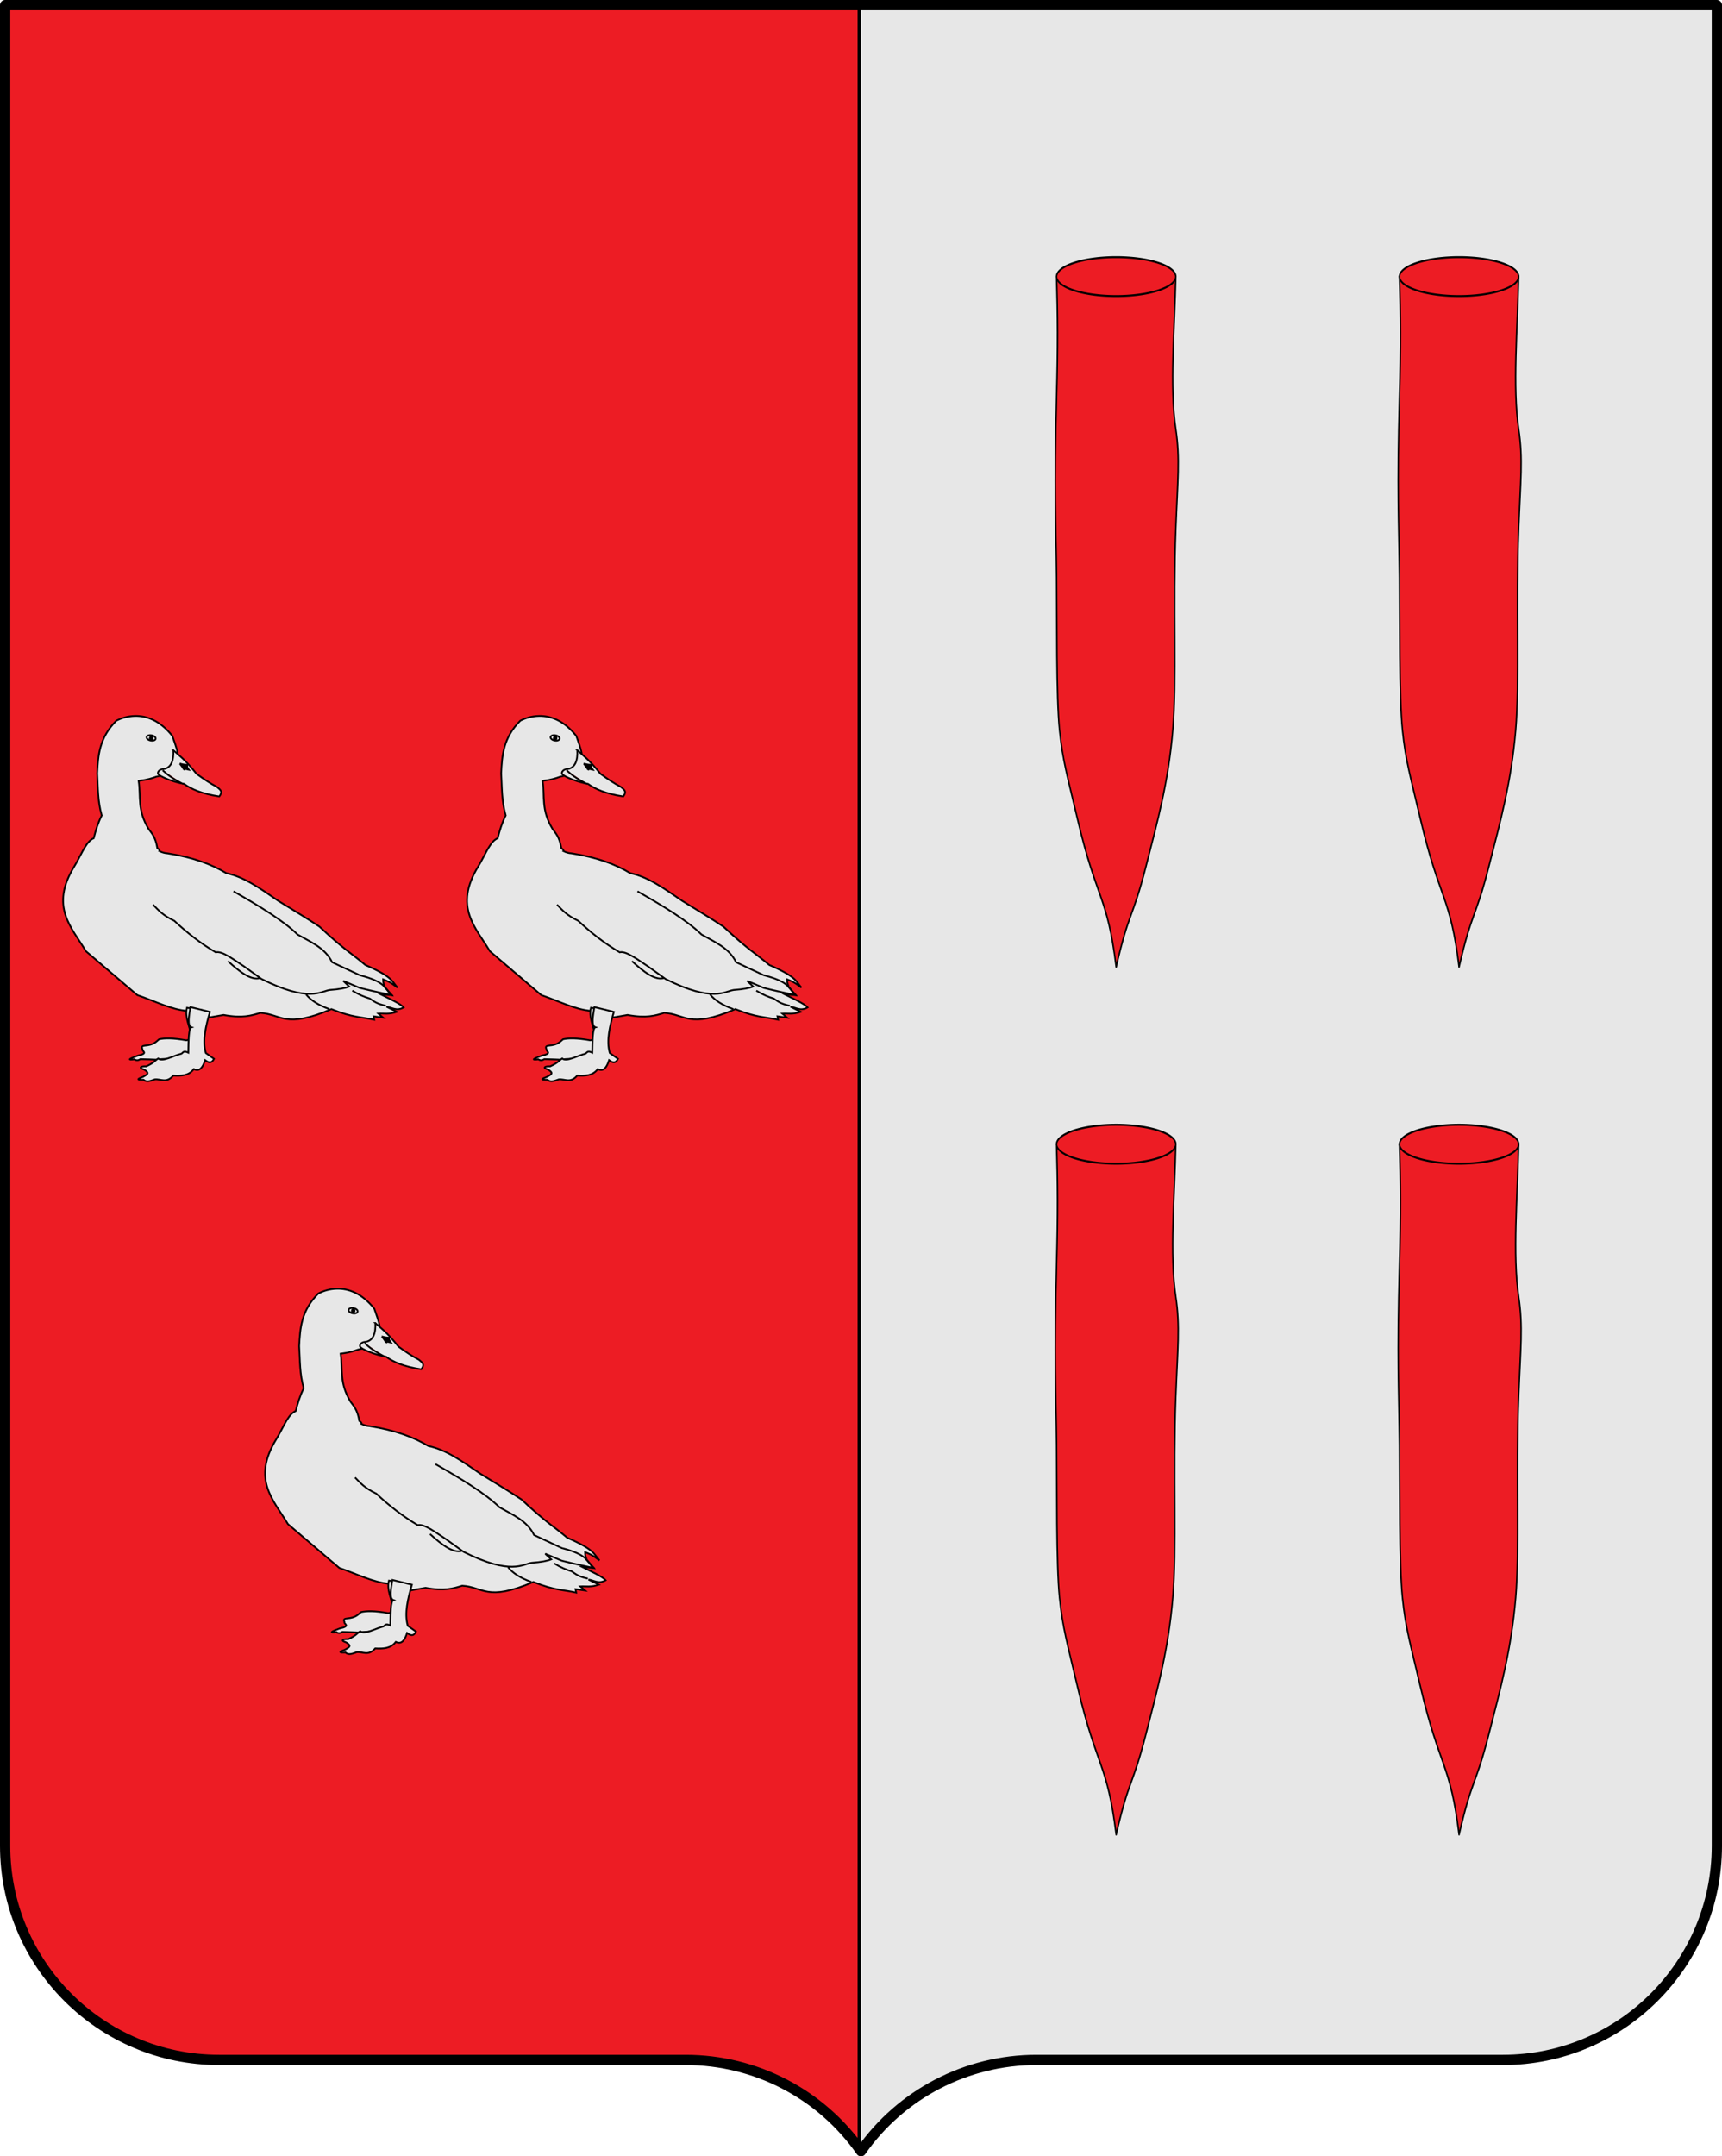 <?xml version="1.0" encoding="UTF-8" standalone="no"?>
<!-- Created with Inkscape (http://www.inkscape.org/) -->

<svg
   xmlns:dc="http://purl.org/dc/elements/1.1/"
   xmlns:cc="http://creativecommons.org/ns#"
   xmlns:rdf="http://www.w3.org/1999/02/22-rdf-syntax-ns#"
   xmlns:svg="http://www.w3.org/2000/svg"
   xmlns="http://www.w3.org/2000/svg"
   xmlns:xlink="http://www.w3.org/1999/xlink"
   xmlns:sodipodi="http://sodipodi.sourceforge.net/DTD/sodipodi-0.dtd"
   xmlns:inkscape="http://www.inkscape.org/namespaces/inkscape"
   width="503"
   height="629.648"
   id="svg3194"
   sodipodi:version="0.32"
   inkscape:version="0.91 r13725"
   version="1.0"
   sodipodi:docname="Escudo_de_Armas_de_Soinera.svg"
   inkscape:output_extension="org.inkscape.output.svg.inkscape">
  <sodipodi:namedview
     id="base"
     pagecolor="#ffffff"
     bordercolor="#666666"
     borderopacity="1.0"
     gridtolerance="10000"
     guidetolerance="10"
     objecttolerance="10"
     inkscape:pageopacity="0.0"
     inkscape:pageshadow="2"
     inkscape:zoom="0.96853993"
     inkscape:cx="535.01908"
     inkscape:cy="262.41701"
     inkscape:document-units="px"
     inkscape:current-layer="layer1"
     inkscape:window-width="1680"
     inkscape:window-height="1027"
     inkscape:window-x="-8"
     inkscape:window-y="-8"
     showguides="true"
     showgrid="false"
     inkscape:guide-bbox="true"
     height="1023px"
     width="550px"
     inkscape:window-maximized="1"
     fit-margin-top="0"
     fit-margin-left="0"
     fit-margin-right="0"
     fit-margin-bottom="0" />
  <defs
     id="defs3196">
    <linearGradient
       id="linearGradient3581">
      <stop
         id="stop3583"
         offset="0"
         style="stop-color: rgb(168, 123, 33); stop-opacity: 1;" />
      <stop
         id="stop3585"
         offset="1"
         style="stop-color: rgb(40, 29, 7); stop-opacity: 1;" />
    </linearGradient>
    <linearGradient
       id="linearGradient3444">
      <stop
         id="stop3446"
         offset="0"
         style="stop-color: rgb(255, 255, 255); stop-opacity: 1;" />
      <stop
         id="stop3448"
         offset="1"
         style="stop-color: rgb(229, 229, 229); stop-opacity: 1;" />
    </linearGradient>
    <linearGradient
       id="linearGradient3535">
      <stop
         id="stop3537"
         offset="0"
         style="stop-color: rgb(108, 108, 83); stop-opacity: 1;" />
      <stop
         id="stop3539"
         offset="1"
         style="stop-color: rgb(80, 80, 62); stop-opacity: 1;" />
    </linearGradient>
    <inkscape:perspective
       id="perspective6724"
       inkscape:persp3d-origin="274.99985 : 341 : 1"
       inkscape:vp_z="549.99969 : 511.5 : 1"
       inkscape:vp_y="0 : 1000 : 0"
       inkscape:vp_x="0 : 511.5 : 1"
       sodipodi:type="inkscape:persp3d" />
    <pattern
       id="pattern5422"
       patternTransform="translate(-124.563, 269.444)"
       height="20"
       width="40"
       patternUnits="userSpaceOnUse">
      <g
         transform="translate(124.563, -269.444)"
         id="g5408"
         style="fill: rgb(234, 193, 2); fill-opacity: 1;">
        <path
           style="opacity: 1; fill: rgb(234, 193, 2); fill-opacity: 1; fill-rule: nonzero; stroke: none; stroke-width: 0.5; stroke-linecap: square; stroke-linejoin: miter; marker-start: none; stroke-miterlimit: 1.5; stroke-dasharray: none; stroke-opacity: 1; display: inline;"
           d="M -124.563,269.694 L -84.563,269.694 L -84.563,279.194 L -124.563,279.194 L -124.563,269.694 z "
           id="path5410" />
        <path
           style="opacity: 1; fill: rgb(234, 193, 2); fill-opacity: 1; fill-rule: nonzero; stroke: rgb(0, 0, 0); stroke-width: 0.5; stroke-linecap: square; stroke-linejoin: miter; marker-start: none; stroke-miterlimit: 1.5; stroke-dasharray: none; stroke-opacity: 1; display: inline;"
           d="M -124.313,279.694 L -104.813,279.694 L -104.813,289.194 L -124.313,289.194 L -124.313,279.694 z "
           id="path5412" />
        <path
           style="opacity: 1; fill: rgb(234, 193, 2); fill-opacity: 1; fill-rule: nonzero; stroke: rgb(0, 0, 0); stroke-width: 0.5; stroke-linecap: square; stroke-linejoin: miter; marker-start: none; stroke-miterlimit: 1.5; stroke-dasharray: none; stroke-opacity: 1; display: inline;"
           d="M -104.313,279.694 L -84.813,279.694 L -84.813,289.194 L -104.313,289.194 L -104.313,279.694 z "
           id="path5414" />
        <path
           style="opacity: 1; fill: rgb(234, 193, 2); fill-opacity: 1; fill-rule: nonzero; stroke: rgb(0, 0, 0); stroke-width: 0.5; stroke-linecap: square; stroke-linejoin: miter; marker-start: none; stroke-miterlimit: 1.5; stroke-dasharray: none; stroke-opacity: 1; display: inline;"
           d="M -114.313,269.694 L -94.813,269.694 L -94.813,279.194 L -114.313,279.194 L -114.313,269.694 z "
           id="path5416" />
        <path
           style="opacity: 1; fill: rgb(234, 193, 2); fill-opacity: 1; fill-rule: nonzero; stroke: rgb(0, 0, 0); stroke-width: 0.5; stroke-linecap: square; stroke-linejoin: miter; marker-start: none; stroke-miterlimit: 1.5; stroke-dasharray: none; stroke-opacity: 1; display: inline;"
           d="M -84.813,279.194 C -87.98,279.194 -91.147,279.194 -94.313,279.194 C -94.313,276.028 -94.313,272.861 -94.313,269.694 C -91.147,269.694 -87.98,269.694 -84.813,269.694"
           id="path5418" />
        <path
           style="opacity: 1; fill: rgb(234, 193, 2); fill-opacity: 1; fill-rule: nonzero; stroke: rgb(0, 0, 0); stroke-width: 0.5; stroke-linecap: square; stroke-linejoin: miter; marker-start: none; stroke-miterlimit: 1.5; stroke-dasharray: none; stroke-opacity: 1; display: inline;"
           d="M -124.313,269.694 L -114.813,269.694 L -114.813,279.194 L -124.313,279.194"
           id="path5420"
           sodipodi:nodetypes="cccc" />
      </g>
    </pattern>
    <pattern
       patternTransform="matrix(0.675, 0, 0, 1, 3.16406e-05, -2.87109e-05)"
       id="pattern24485"
       xlink:href="#pattern24472"
       inkscape:collect="always" />
    <pattern
       id="pattern18333"
       patternTransform="translate(-933.825, 889.866)"
       height="13.437"
       width="65.215"
       patternUnits="userSpaceOnUse">
      <g
         transform="matrix(0.688, 0, 0, 0.332, 499.878, -497.242)"
         id="g18321"
         style="fill: rgb(200, 196, 183); fill-opacity: 1;">
        <rect
           ry="0.193"
           y="1498.863"
           x="-726.738"
           height="40.505"
           width="94.812"
           id="rect18323"
           style="fill: rgb(200, 196, 183); fill-opacity: 1; fill-rule: evenodd; stroke: none; stroke-width: 0.978; stroke-miterlimit: 4; stroke-dasharray: none; stroke-opacity: 1;" />
        <g
           id="g18325"
           transform="matrix(0.248, 0, 0, 0.248, -375.148, 1126.89)"
           style="fill: rgb(200, 196, 183); fill-opacity: 1;">
          <rect
             style="fill: rgb(200, 196, 183); fill-opacity: 1; fill-rule: evenodd; stroke: rgb(0, 0, 0); stroke-width: 1; stroke-miterlimit: 4; stroke-dasharray: none; stroke-opacity: 1;"
             id="rect18327"
             width="189.91"
             height="78.198"
             x="-1418.737"
             y="1505.757"
             ry="0.221" />
          <rect
             style="fill: rgb(200, 196, 183); fill-opacity: 1; fill-rule: evenodd; stroke: rgb(0, 0, 0); stroke-width: 1; stroke-miterlimit: 4; stroke-dasharray: none; stroke-opacity: 1;"
             id="rect18329"
             width="189.91"
             height="78.198"
             x="-1228.828"
             y="1505.757"
             ry="0.221" />
          <rect
             style="fill: rgb(200, 196, 183); fill-opacity: 1; fill-rule: evenodd; stroke: rgb(0, 0, 0); stroke-width: 1; stroke-miterlimit: 4; stroke-dasharray: none; stroke-opacity: 1;"
             id="rect18331"
             width="189.91"
             height="78.198"
             x="-1323.783"
             y="1583.955"
             ry="0.221" />
        </g>
      </g>
    </pattern>
    <linearGradient
       id="linearGradient4476">
      <stop
         id="stop4478"
         style="stop-color: rgb(64, 56, 0); stop-opacity: 1;"
         offset="0" />
      <stop
         id="stop3321"
         style="stop-color: rgb(200, 175, 0); stop-opacity: 1;"
         offset="0.5" />
      <stop
         id="stop4480"
         style="stop-color: rgb(64, 57, 0); stop-opacity: 1;"
         offset="1" />
    </linearGradient>
    <clipPath
       id="id39">
      <path
         id="path19701"
         d="m 14684500,13624900 c 0,0 -243780,425750 -674920,593300 -431130,167630 -560790,219540 -1129170,91960 -568300,-127540 -584190,-236860 -801180,-251380 -216950,-14490 -247190,-44950 -247190,-44950 l 6030,-37170 c 490020,-326240 1016750,-518060 1606280,-623120 390030,-69530 681810,180900 1045300,227830 110460,14260 194850,43530 194850,43530 z"
         inkscape:connector-curvature="0" />
    </clipPath>
    <clipPath
       id="id38">
      <path
         id="path19698"
         d="m 14684500,13624900 c 0,0 -243780,425750 -674920,593300 -431130,167630 -560790,219540 -1129170,91960 -568300,-127540 -584190,-236860 -801180,-251380 -216950,-14490 -247190,-44950 -247190,-44950 l 6030,-37170 c 490020,-326240 1016750,-518060 1606280,-623120 390030,-69530 681810,180900 1045300,227830 110460,14260 194850,43530 194850,43530 z"
         inkscape:connector-curvature="0" />
    </clipPath>
    <clipPath
       id="id37">
      <path
         id="path19695"
         d="m 14450300,12388500 c 327610,-259250 1045990,-74640 1434090,-208150 124920,-42980 306240,-101850 306240,-101850 0,0 -33810,389970 -362550,734080 -328730,344150 -674480,601760 -1104540,670260 -430010,68450 -585950,-24370 -829610,-23850 -243610,520 -766450,15300 -766450,15300 16670,-128960 354970,-288210 439830,-386960 244430,-284550 588630,-465890 882990,-698830 z"
         inkscape:connector-curvature="0" />
    </clipPath>
    <clipPath
       id="id36">
      <path
         id="path19692"
         d="m 14450300,12388500 c 327610,-259250 1045990,-74640 1434090,-208150 124920,-42980 306240,-101850 306240,-101850 0,0 -33810,389970 -362550,734080 -328730,344150 -674480,601760 -1104540,670260 -430010,68450 -585950,-24370 -829610,-23850 -243610,520 -766450,15300 -766450,15300 16670,-128960 354970,-288210 439830,-386960 244430,-284550 588630,-465890 882990,-698830 z"
         inkscape:connector-curvature="0" />
    </clipPath>
    <clipPath
       id="id35">
      <path
         id="path19689"
         d="m 13692900,11728500 c 0,0 -430870,25650 -730960,298990 -300000,273250 -391540,354850 -512030,850780 -120620,495930 -40580,550970 -113510,726940 -73060,175970 -32910,412610 -32910,412610 l 189460,-193370 180540,-208540 c 0,0 635800,-652690 750820,-808030 206650,-279220 122600,-605800 227060,-909480 31750,-92300 41530,-169900 41530,-169900 z"
         inkscape:connector-curvature="0" />
    </clipPath>
    <clipPath
       id="id34">
      <path
         id="path19686"
         d="m 13692900,11728500 c 0,0 -430870,25650 -730960,298990 -300000,273250 -391540,354850 -512030,850780 -120620,495930 -40580,550970 -113510,726940 -73060,175970 -32910,412610 -32910,412610 l 189460,-193370 180540,-208540 c 0,0 635800,-652690 750820,-808030 206650,-279220 122600,-605800 227060,-909480 31750,-92300 41530,-169900 41530,-169900 z"
         inkscape:connector-curvature="0" />
    </clipPath>
    <clipPath
       id="id33">
      <path
         id="path19683"
         d="m 11216900,2958840 c 0,0 127080,-36270 253820,-207250 126650,-170900 290870,-343900 518620,-418540 227850,-74720 370180,-104630 634720,-83100 264680,21650 460000,-3910 460000,-3910 0,0 -58930,47010 -188600,243550 -129710,196640 -394600,408100 -666990,499760 -272510,91830 -457710,76700 -643030,61620 -185160,-15040 -368540,-92130 -368540,-92130 z"
         inkscape:connector-curvature="0" />
    </clipPath>
    <clipPath
       id="id32">
      <path
         id="path19680"
         d="m 11216900,2958840 c 0,0 127080,-36270 253820,-207250 126650,-170900 290870,-343900 518620,-418540 227850,-74720 370180,-104630 634720,-83100 264680,21650 460000,-3910 460000,-3910 0,0 -58930,47010 -188600,243550 -129710,196640 -394600,408100 -666990,499760 -272510,91830 -457710,76700 -643030,61620 -185160,-15040 -368540,-92130 -368540,-92130 z"
         inkscape:connector-curvature="0" />
    </clipPath>
    <clipPath
       id="id31">
      <path
         id="path19677"
         d="m 10942800,1832570 c 0,0 127000,36610 325380,-40910 198330,-77690 429710,-137120 662420,-79710 232620,57540 369140,107730 581820,266250 212720,158560 391710,240460 391710,240460 0,0 -74910,8600 -289490,106360 -214570,97840 -551710,136470 -831330,69740 -279620,-66740 -428460,-177770 -577340,-288680 -148970,-110950 -263170,-273510 -263170,-273510 z"
         inkscape:connector-curvature="0" />
    </clipPath>
    <clipPath
       id="id30">
      <path
         id="path19674"
         d="m 10942800,1832570 c 0,0 127000,36610 325380,-40910 198330,-77690 429710,-137120 662420,-79710 232620,57540 369140,107730 581820,266250 212720,158560 391710,240460 391710,240460 0,0 -74910,8600 -289490,106360 -214570,97840 -551710,136470 -831330,69740 -279620,-66740 -428460,-177770 -577340,-288680 -148970,-110950 -263170,-273510 -263170,-273510 z"
         inkscape:connector-curvature="0" />
    </clipPath>
    <clipPath
       id="id29">
      <path
         id="path19671"
         d="m 16131400,10733900 c 361900,-208970 1045730,77950 1449170,2190 129790,-24410 317830,-56330 317830,-56330 0,0 -90380,380890 -465810,673650 -375430,292810 -755080,497480 -1190520,502810 -435400,5320 -576180,-109150 -817290,-144000 -241110,-34890 -583500,223880 -583500,223880 35320,-125180 216210,-553640 314520,-638980 283410,-246050 650400,-375480 975600,-563220 z"
         inkscape:connector-curvature="0" />
    </clipPath>
    <clipPath
       id="id28">
      <path
         id="path19668"
         d="m 16131400,10733900 c 361900,-208970 1045730,77950 1449170,2190 129790,-24410 317830,-56330 317830,-56330 0,0 -90380,380890 -465810,673650 -375430,292810 -755080,497480 -1190520,502810 -435400,5320 -576180,-109150 -817290,-144000 -241110,-34890 -583500,223880 -583500,223880 35320,-125180 216210,-553640 314520,-638980 283410,-246050 650400,-375480 975600,-563220 z"
         inkscape:connector-curvature="0" />
    </clipPath>
    <clipPath
       id="id27">
      <path
         id="path19665"
         d="m 17887700,5978240 c 0,0 1290,925810 -266960,1361400 -268250,435560 -637350,685300 -906810,897320 -269370,212020 -469810,375180 -469810,375180 0,0 -25850,-529310 118290,-1001440 144190,-472120 347860,-666860 624340,-870200 276480,-203300 480980,-405990 602200,-497390 121180,-91360 298750,-264870 298750,-264870 z"
         inkscape:connector-curvature="0" />
    </clipPath>
    <clipPath
       id="id26">
      <path
         id="path19662"
         d="m 17887700,5978240 c 0,0 1290,925810 -266960,1361400 -268250,435560 -637350,685300 -906810,897320 -269370,212020 -469810,375180 -469810,375180 0,0 -25850,-529310 118290,-1001440 144190,-472120 347860,-666860 624340,-870200 276480,-203300 480980,-405990 602200,-497390 121180,-91360 298750,-264870 298750,-264870 z"
         inkscape:connector-curvature="0" />
    </clipPath>
    <clipPath
       id="id25">
      <path
         id="path19659"
         d="m 16911800,4552070 c 433590,643710 547530,1439870 87670,2095870 -258350,368390 -571400,526870 -634380,622650 -63020,95740 -112310,142490 -112310,142490 0,0 -183510,-492280 -133280,-841630 50190,-349400 179940,-715170 347340,-1114240 167450,-399030 266190,-553120 320940,-688520 54790,-135450 124020,-216620 124020,-216620 z"
         inkscape:connector-curvature="0" />
    </clipPath>
    <clipPath
       id="id24">
      <path
         id="path19656"
         d="m 16911800,4552070 c 433590,643710 547530,1439870 87670,2095870 -258350,368390 -571400,526870 -634380,622650 -63020,95740 -112310,142490 -112310,142490 0,0 -183510,-492280 -133280,-841630 50190,-349400 179940,-715170 347340,-1114240 167450,-399030 266190,-553120 320940,-688520 54790,-135450 124020,-216620 124020,-216620 z"
         inkscape:connector-curvature="0" />
    </clipPath>
    <clipPath
       id="id23">
      <path
         id="path19653"
         d="m 13618500,13165000 c 0,0 187310,-399500 54190,-673220 -133110,-273730 -330930,-428300 -323220,-1023960 7710,-597170 97880,-1003460 413860,-1568140 79570,447890 485670,767380 590440,1234080 73140,325720 940,714310 -50710,969430 -51610,255080 -105580,543750 -105580,543750 l -177360,279960 -258860,234840 -142760,3260 z"
         inkscape:connector-curvature="0" />
    </clipPath>
    <clipPath
       id="id22">
      <path
         id="path19650"
         d="m 13618500,13165000 c 0,0 187310,-399500 54190,-673220 -133110,-273730 -330930,-428300 -323220,-1023960 7710,-597170 97880,-1003460 413860,-1568140 79570,447890 485670,767380 590440,1234080 73140,325720 940,714310 -50710,969430 -51610,255080 -105580,543750 -105580,543750 l -177360,279960 -258860,234840 -142760,3260 z"
         inkscape:connector-curvature="0" />
    </clipPath>
    <clipPath
       id="id21">
      <path
         id="path19647"
         d="m 14636800,8617900 c 0,0 -251150,401650 -273550,760590 -22360,358980 -4570,637600 81120,893660 194540,581490 399080,861830 476060,1534070 l 553350,-964190 c 103340,-401220 -109640,-1177360 -326150,-1548880 -216430,-371530 -510830,-675250 -510830,-675250 z"
         inkscape:connector-curvature="0" />
    </clipPath>
    <clipPath
       id="id20">
      <path
         id="path19644"
         d="m 14636800,8617900 c 0,0 -251150,401650 -273550,760590 -22360,358980 -4570,637600 81120,893660 194540,581490 399080,861830 476060,1534070 l 553350,-964190 c 103340,-401220 -109640,-1177360 -326150,-1548880 -216430,-371530 -510830,-675250 -510830,-675250 z"
         inkscape:connector-curvature="0" />
    </clipPath>
    <clipPath
       id="id19">
      <path
         id="path19641"
         d="m 16890700,8377910 c 160430,564380 234350,1467590 -95370,1986500 -178350,280730 -553650,675810 -553650,675810 l -283070,195040 -954800,184690 c 0,0 602240,-1346190 960060,-1836230 282680,-387090 591770,-860280 926830,-1205810 z"
         inkscape:connector-curvature="0" />
    </clipPath>
    <clipPath
       id="id18">
      <path
         id="path19638"
         d="m 16890700,8377910 c 160430,564380 234350,1467590 -95370,1986500 -178350,280730 -553650,675810 -553650,675810 l -283070,195040 -954800,184690 c 0,0 602240,-1346190 960060,-1836230 282680,-387090 591770,-860280 926830,-1205810 z"
         inkscape:connector-curvature="0" />
    </clipPath>
    <clipPath
       id="id17">
      <path
         id="path19635"
         d="m 14817100,7359190 c 0,0 -174940,385370 -194540,749590 -19650,364180 -5040,572500 175760,864790 180840,292330 279880,421120 505910,662700 226000,241540 329820,410930 329820,410930 0,0 288360,-134800 265660,-604690 -22660,-469930 -127300,-694580 -390550,-1119090 -263170,-424420 -476880,-536920 -575880,-665750 -99030,-128780 -116180,-298480 -116180,-298480 z"
         inkscape:connector-curvature="0" />
    </clipPath>
    <clipPath
       id="id16">
      <path
         id="path19632"
         d="m 14817100,7359190 c 0,0 -174940,385370 -194540,749590 -19650,364180 -5040,572500 175760,864790 180840,292330 279880,421120 505910,662700 226000,241540 329820,410930 329820,410930 0,0 288360,-134800 265660,-604690 -22660,-469930 -127300,-694580 -390550,-1119090 -263170,-424420 -476880,-536920 -575880,-665750 -99030,-128780 -116180,-298480 -116180,-298480 z"
         inkscape:connector-curvature="0" />
    </clipPath>
    <clipPath
       id="id15">
      <path
         id="path19629"
         d="m 14778300,5948840 c 0,0 -34250,633780 84740,1029460 119020,395680 156970,625100 395850,838580 238780,213480 333680,278020 581690,423740 248000,145670 335880,71280 471320,218980 135440,147730 96500,116620 96500,116620 0,0 47860,-416300 -139450,-881640 -187300,-465290 -250720,-698190 -727900,-1064650 -477180,-366450 -762750,-681090 -762750,-681090 z"
         inkscape:connector-curvature="0" />
    </clipPath>
    <clipPath
       id="id14">
      <path
         id="path19626"
         d="m 14778300,5948840 c 0,0 -34250,633780 84740,1029460 119020,395680 156970,625100 395850,838580 238780,213480 333680,278020 581690,423740 248000,145670 335880,71280 471320,218980 135440,147730 96500,116620 96500,116620 0,0 47860,-416300 -139450,-881640 -187300,-465290 -250720,-698190 -727900,-1064650 -477180,-366450 -762750,-681090 -762750,-681090 z"
         inkscape:connector-curvature="0" />
    </clipPath>
    <clipPath
       id="id13">
      <path
         id="path19623"
         d="m 15415100,2266750 c 0,0 -342600,800500 -374350,1331370 -31750,530820 81030,1008310 343420,1421350 262350,413120 606460,504610 680210,777900 73710,273250 120450,547450 120450,547450 0,0 251370,-775930 265280,-1354870 13960,-578910 25590,-892810 -165030,-1432610 -190580,-539800 -375000,-717570 -543350,-901230 -168400,-183750 -326630,-389360 -326630,-389360 z"
         inkscape:connector-curvature="0" />
    </clipPath>
    <clipPath
       id="id12">
      <path
         id="path19620"
         d="m 15415100,2266750 c 0,0 -342600,800500 -374350,1331370 -31750,530820 81030,1008310 343420,1421350 262350,413120 606460,504610 680210,777900 73710,273250 120450,547450 120450,547450 0,0 251370,-775930 265280,-1354870 13960,-578910 25590,-892810 -165030,-1432610 -190580,-539800 -375000,-717570 -543350,-901230 -168400,-183750 -326630,-389360 -326630,-389360 z"
         inkscape:connector-curvature="0" />
    </clipPath>
    <clipPath
       id="id11">
      <path
         id="path19617"
         d="m 12394500,3395680 c 0,0 417350,548740 639930,626900 222550,78210 494030,165230 757410,83370 263340,-81860 483000,-123110 666350,-130630 183250,-7440 475150,101360 475150,101360 0,0 -310160,-511520 -653460,-641470 -835120,-316090 -1143820,116800 -1885380,-39530 z"
         inkscape:connector-curvature="0" />
    </clipPath>
    <clipPath
       id="id10">
      <path
         id="path19614"
         d="m 12394500,3395680 c 0,0 417350,548740 639930,626900 222550,78210 494030,165230 757410,83370 263340,-81860 483000,-123110 666350,-130630 183250,-7440 475150,101360 475150,101360 0,0 -310160,-511520 -653460,-641470 -835120,-316090 -1143820,116800 -1885380,-39530 z"
         inkscape:connector-curvature="0" />
    </clipPath>
    <clipPath
       id="id9">
      <path
         id="path19611"
         d="m 13855800,1063560 c 0,0 288930,172830 540040,456700 251060,283820 613480,605590 506340,1079640 -107220,474100 -248560,480420 -287420,739830 -38850,259420 12070,430490 12070,430490 0,0 -243830,-246700 -420750,-500320 -176890,-253610 -391120,-485220 -350920,-952360 40190,-467180 70780,-600480 64830,-830540 -5940,-230070 -64190,-423440 -64190,-423440 z"
         inkscape:connector-curvature="0" />
    </clipPath>
    <clipPath
       id="id8">
      <path
         id="path19608"
         d="m 13855800,1063560 c 0,0 288930,172830 540040,456700 251060,283820 613480,605590 506340,1079640 -107220,474100 -248560,480420 -287420,739830 -38850,259420 12070,430490 12070,430490 0,0 -243830,-246700 -420750,-500320 -176890,-253610 -391120,-485220 -350920,-952360 40190,-467180 70780,-600480 64830,-830540 -5940,-230070 -64190,-423440 -64190,-423440 z"
         inkscape:connector-curvature="0" />
    </clipPath>
    <clipPath
       id="id7">
      <path
         id="path19605"
         d="m 12245000,694180 c 0,0 18490,95830 136440,200200 118030,104420 235080,236690 275310,409000 40190,172360 52860,279010 19560,472210 -33340,193150 -27310,338440 -27310,338440 0,0 -30850,-46410 -167580,-154700 -136770,-108280 -275660,-316990 -325500,-523380 -49890,-206310 -26580,-341540 -3230,-476770 23350,-135230 92310,-265000 92310,-265000 z"
         inkscape:connector-curvature="0" />
    </clipPath>
    <clipPath
       id="id6">
      <path
         id="path19602"
         d="m 12245000,694180 c 0,0 18490,95830 136440,200200 118030,104420 235080,236690 275310,409000 40190,172360 52860,279010 19560,472210 -33340,193150 -27310,338440 -27310,338440 0,0 -30850,-46410 -167580,-154700 -136770,-108280 -275660,-316990 -325500,-523380 -49890,-206310 -26580,-341540 -3230,-476770 23350,-135230 92310,-265000 92310,-265000 z"
         inkscape:connector-curvature="0" />
    </clipPath>
    <clipPath
       id="id5">
      <path
         id="path19599"
         d="m 13581500,896020 c 0,0 -73750,109400 -60270,321510 13530,212190 -380,450120 -126300,653580 -125920,203430 -215530,317730 -431820,471310 -216340,153580 -349200,298600 -349200,298600 0,0 14650,-73730 -13140,-307410 -27780,-233680 38260,-565710 187390,-810950 149100,-245230 300480,-352700 451900,-460220 151460,-107550 341440,-166420 341440,-166420 z"
         inkscape:connector-curvature="0" />
    </clipPath>
    <clipPath
       id="id4">
      <path
         id="path19596"
         d="m 13581500,896020 c 0,0 -73750,109400 -60270,321510 13530,212190 -380,450120 -126300,653580 -125920,203430 -215530,317730 -431820,471310 -216340,153580 -349200,298600 -349200,298600 0,0 14650,-73730 -13140,-307410 -27780,-233680 38260,-565710 187390,-810950 149100,-245230 300480,-352700 451900,-460220 151460,-107550 341440,-166420 341440,-166420 z"
         inkscape:connector-curvature="0" />
    </clipPath>
    <clipPath
       id="id3">
      <path
         id="path19593"
         d="m 17905000,7712850 c 168520,651560 60740,1647200 -524010,2079400 -361860,267500 -703730,314770 -1004210,391560 -300430,76830 -496090,173470 -496090,173470 0,0 -54450,-75370 -20210,-332640 34250,-257270 476240,-795050 889620,-1200870 413430,-405860 836590,-748460 955830,-881240 119200,-132780 199070,-229680 199070,-229680 z"
         inkscape:connector-curvature="0" />
    </clipPath>
    <clipPath
       id="id2">
      <path
         id="path19590"
         d="m 17905000,7712850 c 168520,651560 60740,1647200 -524010,2079400 -361860,267500 -703730,314770 -1004210,391560 -300430,76830 -496090,173470 -496090,173470 0,0 -54450,-75370 -20210,-332640 34250,-257270 476240,-795050 889620,-1200870 413430,-405860 836590,-748460 955830,-881240 119200,-132780 199070,-229680 199070,-229680 z"
         inkscape:connector-curvature="0" />
    </clipPath>
    <clipPath
       id="id1">
      <path
         id="path19587"
         d="m 14186300,5152250 c 0,0 192520,531420 469520,807850 276950,276430 478730,433880 662120,497520 183380,63600 243430,71380 468350,106740 224910,35370 538010,235520 538010,235520 0,0 -93220,-443930 -285140,-653670 -191920,-209780 -342300,-390000 -783210,-603570 -440870,-213570 -539180,-210470 -748800,-250180 -209620,-39660 -320850,-140210 -320850,-140210 z"
         inkscape:connector-curvature="0" />
    </clipPath>
    <clipPath
       id="id0">
      <path
         id="path19584"
         d="m 14186300,5152250 c 0,0 192520,531420 469520,807850 276950,276430 478730,433880 662120,497520 183380,63600 243430,71380 468350,106740 224910,35370 538010,235520 538010,235520 0,0 -93220,-443930 -285140,-653670 -191920,-209780 -342300,-390000 -783210,-603570 -440870,-213570 -539180,-210470 -748800,-250180 -209620,-39660 -320850,-140210 -320850,-140210 z"
         inkscape:connector-curvature="0" />
    </clipPath>
    <linearGradient
       id="linearGradient8135">
      <stop
         id="stop8137"
         style="stop-color: rgb(93, 7, 11); stop-opacity: 1;"
         offset="0" />
      <stop
         id="stop8139"
         style="stop-color: rgb(237, 28, 36); stop-opacity: 1;"
         offset="0.5" />
      <stop
         id="stop8141"
         style="stop-color: rgb(93, 7, 10); stop-opacity: 1;"
         offset="1" />
    </linearGradient>
    <linearGradient
       y2="700.106"
       y1="700.106"
       gradientTransform="matrix(1.177,0,0,1.177,657.882,-479.552)"
       xlink:href="#linearGradient8135"
       x2="-136.183"
       x1="-418.389"
       inkscape:collect="always"
       gradientUnits="userSpaceOnUse"
       id="linearGradient2401" />
    <pattern
       id="pattern24472"
       patternTransform="matrix(0.675, 0, 0, 1, -1429.37, 1060.85)"
       height="13.263"
       width="74.758"
       patternUnits="userSpaceOnUse">
      <g
         transform="matrix(0.788, 0, 0, 0.327, 573.019, -490.782)"
         id="g23491"
         style="fill: rgb(227, 228, 229); fill-opacity: 1;">
        <rect
           ry="0.193"
           y="1498.863"
           x="-726.738"
           height="40.505"
           width="94.812"
           id="rect23493"
           style="fill: rgb(227, 228, 229); fill-opacity: 1; fill-rule: evenodd; stroke: none; stroke-width: 0.978; stroke-miterlimit: 4; stroke-dasharray: none; stroke-opacity: 1;" />
        <g
           id="g23495"
           transform="matrix(0.248, 0, 0, 0.248, -375.148, 1126.89)"
           style="fill: rgb(227, 228, 229); fill-opacity: 1;">
          <rect
             style="fill: rgb(227, 228, 229); fill-opacity: 1; fill-rule: evenodd; stroke: rgb(0, 0, 0); stroke-width: 1; stroke-miterlimit: 4; stroke-dasharray: none; stroke-opacity: 1;"
             id="rect23497"
             width="189.91"
             height="78.198"
             x="-1418.737"
             y="1505.757"
             ry="0.221" />
          <rect
             style="fill: rgb(227, 228, 229); fill-opacity: 1; fill-rule: evenodd; stroke: rgb(0, 0, 0); stroke-width: 1; stroke-miterlimit: 4; stroke-dasharray: none; stroke-opacity: 1;"
             id="rect23499"
             width="189.91"
             height="78.198"
             x="-1228.828"
             y="1505.757"
             ry="0.221" />
          <rect
             style="fill: rgb(227, 228, 229); fill-opacity: 1; fill-rule: evenodd; stroke: rgb(0, 0, 0); stroke-width: 1; stroke-miterlimit: 4; stroke-dasharray: none; stroke-opacity: 1;"
             id="rect23501"
             width="189.91"
             height="78.198"
             x="-1323.783"
             y="1583.955"
             ry="0.221" />
        </g>
      </g>
    </pattern>
    <pattern
       id="pattern24482"
       patternTransform="translate(-1429.37, 1060.85)"
       height="13.263"
       width="50.451"
       patternUnits="userSpaceOnUse">
      <rect
         style="fill: url(#pattern24485) rgb(0, 0, 0); stroke: none;"
         width="50.451"
         height="13.263"
         x="0"
         y="0"
         id="rect24480" />
    </pattern>
    <linearGradient
       y2="191.663"
       x2="299.125"
       y1="191.663"
       x1="249.375"
       gradientTransform="matrix(1.095,0,0,1.283,-288.346,128.327)"
       gradientUnits="userSpaceOnUse"
       id="linearGradient13063"
       xlink:href="#linearGradient3581"
       inkscape:collect="always" />
    <linearGradient
       y2="256.068"
       x2="270.442"
       y1="256.068"
       x1="247.436"
       gradientTransform="matrix(1.095,0,0,1.283,-288.346,128.328)"
       gradientUnits="userSpaceOnUse"
       id="linearGradient13067"
       xlink:href="#linearGradient3535"
       inkscape:collect="always" />
    <linearGradient
       y2="257.782"
       x2="298.494"
       y1="261.314"
       x1="275.435"
       gradientTransform="matrix(1.095,0,0,1.283,-288.346,128.328)"
       gradientUnits="userSpaceOnUse"
       id="linearGradient13071"
       xlink:href="#linearGradient3535"
       inkscape:collect="always" />
  </defs>
  <g
     inkscape:groupmode="layer"
     transform="translate(1359.02,782.094)"
     id="layer1"
     style="display:inline"
     inkscape:label="Escudo">
    <g
       id="g8978">
      <g
         transform="translate(385.402,0)"
         id="g8956">
        <g
           id="g8946"
           transform="translate(192.701,0)" />
        <g
           id="g8950" />
      </g>
      <g
         id="g8964">
        <g
           transform="translate(192.701,0)"
           id="g8966" />
        <g
           id="g8972" />
      </g>
    </g>
    <g
       id="g8993"
       transform="matrix(1,0,0,-1,0,-387.199)">
      <g
         id="g8995"
         transform="translate(385.402,0)">
        <g
           transform="translate(192.701,0)"
           id="g8997" />
        <g
           id="g9001" />
      </g>
      <g
         id="g9007">
        <g
           id="g9009"
           transform="translate(192.701,0)" />
        <g
           id="g9015" />
      </g>
    </g>
    <g
       id="g9133" />
    <g
       transform="matrix(-0.755,0.631,0.631,0.755,2110.074,-1120.441)"
       id="g9144" />
    <g
       id="g9162"
       transform="matrix(-0.755,0.631,0.631,0.755,2578.795,-1134.305)">
      <g
         transform="translate(374.493,-211.546)"
         id="g9168" />
    </g>
    <g
       transform="translate(823.054,-43.67)"
       id="g9195" />
    <g
       id="g4791"
       transform="translate(-6.303,301.496)" />
    <path
       inkscape:connector-curvature="0"
       id="path4578"
       d="m -1357.52,-780.594 0,537.502 c 0,34.518 27.985,62.497 62.503,62.497 l 136.302,0 c 20.392,0 39.5,9.946 51.196,26.649 11.696,-16.704 30.804,-26.649 51.196,-26.649 l 136.307,0 c 34.518,0 62.497,-27.98 62.497,-62.497 l 0,-537.502 z"
       style="display:inline;opacity:1;fill:#ed1c24;fill-opacity:1;fill-rule:nonzero;stroke:none;stroke-width:0.265;stroke-linecap:butt;stroke-linejoin:round;stroke-miterlimit:4;stroke-dasharray:none;stroke-dashoffset:0;stroke-opacity:1" />
    <path
       inkscape:connector-curvature="0"
       id="path4587"
       d="m -1108.02,-780.625 0,626.711 c 11.696,-16.705 30.804,-26.651 51.195,-26.651 l 136.307,0 c 34.518,0 62.498,-27.983 62.498,-62.504 l 0,-537.556 z"
       style="display:inline;opacity:1;fill:#e7e7e7;fill-opacity:1;fill-rule:nonzero;stroke:#000000;stroke-width:1;stroke-linecap:butt;stroke-linejoin:round;stroke-miterlimit:4;stroke-dasharray:none;stroke-dashoffset:0;stroke-opacity:1" />
    <path
       style="display:inline;opacity:1;fill:none;fill-opacity:1;fill-rule:nonzero;stroke:#000000;stroke-width:3;stroke-linecap:butt;stroke-linejoin:round;stroke-miterlimit:4;stroke-dasharray:none;stroke-dashoffset:0;stroke-opacity:1"
       d="m -1357.52,-780.594 0,537.502 c 0,34.518 27.985,62.497 62.503,62.497 l 136.302,0 c 20.392,0 39.5,9.946 51.196,26.649 11.696,-16.704 30.804,-26.649 51.196,-26.649 l 136.307,0 c 34.518,0 62.497,-27.98 62.497,-62.497 l 0,-537.502 z"
       id="path4169"
       inkscape:connector-curvature="0" />
    <g
       id="g4508">
      <g
         style="stroke-width:2.364;stroke-miterlimit:4;stroke-dasharray:none"
         id="g7809"
         transform="matrix(-0.28,0,0,0.28,-1562.422,-742.676)">
        <g
           style="stroke-width:2.364;stroke-miterlimit:4;stroke-dasharray:none"
           transform="translate(-20.144,277.42)"
           id="g7742">
          <path
             style="fill:#e7e7e7;fill-rule:evenodd;stroke:#000000;stroke-width:1.787;stroke-linecap:butt;stroke-linejoin:miter;stroke-miterlimit:4;stroke-dasharray:none;stroke-opacity:1"
             d="m -867.355,605.838 c -11.645,-0.218 -25.696,4.356 -38.883,20.867 -1.973,5.976 -4.424,12.046 -5.551,17.854 4.865,18.686 13.254,23.183 22.389,24.678 4.385,1.508 8.352,3.027 18.346,4.359 -2.557,16.367 1.791,30.125 -10.414,50.141 -3.424,4.755 -7.121,8.134 -9.125,20.023 -2.073,1.302 -2.65,2.287 -2.059,3.002 -2.713,1.355 -5.528,2.203 -8.461,2.361 -27.292,4.283 -46.489,11.68 -61.428,20.715 -18.278,3.731 -35.058,15.701 -54.285,28.928 -15.862,9.717 -32.488,19.817 -42.857,26.787 -25.907,24.193 -31.949,26.715 -47.857,40 -29.198,12.705 -27.586,17.114 -33.572,23.57 4.17,-2.719 5.623,-4.984 15,-8.57 0,6.667 -2.023,5.595 -1.07,7.5 l -7.979,8.77 c 7.092,0.365 9.772,-1.414 12.449,-1.049 -9.538,4.869 -21.484,10.081 -24.828,14.064 7.481,4.322 12.072,0.021 17.857,-0.715 l -10.715,5.357 c 8.751,2.918 13.072,1.406 19.285,1.785 l -5,4.287 10,-1.43 -0.713,3.572 c 14,-3.074 22.143,-2.049 44.643,-11.072 48.942,20.913 51.972,5.178 74.285,3.93 9.395,2.842 18.612,5.797 38.215,2.143 l 16.428,2.857 c 3.571,-12.13 7.143,-5.407 10.715,-2.143 3.051,-1.32 5.018,-1.916 10.715,-5 15.843,-0.862 34.605,-10.483 52.143,-16.43 l 53.57,-45.715 c 14.89,-24.946 38.116,-46.372 12.145,-88.57 -5.978,-9.563 -11.341,-23.745 -18.02,-28.055 -0.448,-0.408 -1.164,-0.804 -2.197,-1.184 -2.087,-8.081 -4.448,-16.108 -8.381,-23.822 4.352,-15.189 3.849,-29.411 4.736,-43.91 -0.913,-18.417 -2.014,-37.121 -20.049,-55.002 -4.668,-2.343 -11.509,-4.736 -19.477,-4.885 z"
             transform="translate(20.144,-277.42)"
             id="path7744"
             inkscape:connector-curvature="0" />
          <path
             style="fill:none;fill-rule:evenodd;stroke:#000000;stroke-width:1.787;stroke-linecap:butt;stroke-linejoin:miter;stroke-miterlimit:4;stroke-dasharray:none;stroke-opacity:1"
             d="m -865.969,525.275 c -5.483,5.595 -10.233,11.19 -22.143,16.786 -13.077,12.28 -27.283,23.432 -43.214,32.857 -6.637,-1.725 -18.838,7.675 -30,15 l -17.857,12.857 c -49.639,24.953 -62.038,12.631 -71.071,11.429 -9.806,-0.687 -16.262,-1.933 -20.357,-3.571 l 6.25,-5.893 -17.322,7.321 c -16.815,4.175 -22.051,5.042 -32.857,7.5 6.695,-6.905 5.766,-13.81 32.857,-20.714 l 28.929,-13.571 c 7.288,-15.055 22.465,-21.095 36.071,-28.929 14.693,-14.418 39.862,-29.641 66.786,-45 m -158.929,119.286 c 9.521,-1.846 12.754,-4.739 16.786,-7.5 5.285,-1.558 11.036,-3.816 18.214,-8.214 m 23.929,19.286 c 11.505,-4.145 19.447,-9.308 24.286,-15.357 m 47.857,-17.143 c 9.433,2.955 21.319,-6.356 33.571,-17.5"
             id="path7746"
             inkscape:connector-curvature="0"
             sodipodi:nodetypes="ccccccccccccccccccccc" />
          <path
             style="fill:#e7e7e7;fill-rule:evenodd;stroke:#000000;stroke-width:1.787;stroke-linecap:butt;stroke-linejoin:miter;stroke-miterlimit:4;stroke-dasharray:none;stroke-opacity:1"
             d="m -869.362,686.882 c 5.738,-0.357 6.185,-0.179 16.607,-0.536 2.083,1.339 4.167,1.691 6.25,0.179 7.805,1.033 5.632,-0.501 -3.214,-3.75 -12.645,-2.726 -3.962,-4.662 -5.179,-6.964 1.449,-2.617 -0.175,-3.313 -2.5,-3.571 -9.664,-0.853 -11.483,-3.947 -14.821,-6.607 -5.817,-1.264 -14.043,-1.457 -28.393,1.071 -4.032,-0.559 -6.37,-1.888 -5.179,-4.821 1.509,-9.702 7.027,-19.405 4.464,-29.107 l -16.429,2.679 c -0.929,21.05 3.162,28.712 4.821,42.857 14.524,9.725 29.048,6.492 43.571,8.571 z"
             id="path7756"
             inkscape:connector-curvature="0"
             sodipodi:nodetypes="ccccccccccccc" />
          <path
             style="fill:#e7e7e7;fill-rule:evenodd;stroke:#000000;stroke-width:1.787;stroke-linecap:butt;stroke-linejoin:miter;stroke-miterlimit:4;stroke-dasharray:none;stroke-opacity:1"
             d="m -925.255,637.061 c 4.031,14.33 8.051,29.372 4.286,42.857 l -8.571,6.071 c 1.712,3.243 3.821,5.691 9.286,1.429 2.373,7.372 5.629,12.319 11.786,9.286 5.338,7.075 13.284,7.195 21.429,6.786 7.207,8.315 12.924,3.22 19.286,3.929 4.193,1.44 8.509,3.497 11.786,0.357 5.626,0.202 8.324,-0.223 0.714,-2.857 -3.178,-2.031 -8.765,-3.561 -1.071,-7.857 5.767,-1.667 3.317,-3.512 -2.5,-3.214 -8.704,-3.975 -8.483,-5.517 -12.5,-8.214 -4.481,3.955 -16,-3.038 -24.286,-5 -1.7,-1.038 -1.92,-3.557 -7.143,-1.071 -0.223,-12.344 -0.226,-25.608 -3.214,-26.429 4.528,-1.569 2.528,-11.676 1.071,-21.071 z"
             id="path7758"
             inkscape:connector-curvature="0"
             sodipodi:nodetypes="ccccccccccccccccc" />
        </g>
        <g
           style="stroke-width:2.364;stroke-miterlimit:4;stroke-dasharray:none"
           id="g7760"
           transform="matrix(-0.981,0.195,0.195,0.981,-1770.756,453.968)">
          <path
             sodipodi:nodetypes="cccccccccc"
             inkscape:connector-curvature="0"
             id="path7766"
             d="m -810.219,352.331 c 5.973,3.592 13.582,6.8 28.536,19.372 8.106,3.768 16.046,7.087 23.571,9.286 3.126,1.907 7.578,2.886 4.286,9.286 -18.618,0.784 -30.01,-1.805 -38.571,-5.714 -11.04,0.371 -26.578,-2.604 -28.536,-4.921 -1.234,-1.59 0.295,-4.683 3.36,-5.702 9.329,-2.445 9.904,-11.986 7.355,-21.607 z m -6.742,22.724 c 5.151,3.053 10.666,6.136 23.739,9.849"
             style="fill:#e7e7e7;fill-rule:evenodd;stroke:#000000;stroke-width:1.787;stroke-linecap:butt;stroke-linejoin:miter;stroke-miterlimit:4;stroke-dasharray:none;stroke-opacity:1" />
          <ellipse
             ry="2.778"
             rx="4.798"
             cy="344.245"
             cx="-835.396"
             id="ellipse7768"
             style="opacity:1;fill:#e7e7e7;fill-opacity:1;fill-rule:nonzero;stroke:#000000;stroke-width:1.787;stroke-linecap:round;stroke-linejoin:round;stroke-miterlimit:4;stroke-dasharray:none;stroke-dashoffset:0;stroke-opacity:1" />
          <ellipse
             ry="2.02"
             rx="1.389"
             cy="344.498"
             cx="-835.27"
             id="ellipse7770"
             style="opacity:1;fill:#000000;fill-opacity:1;fill-rule:nonzero;stroke:#000000;stroke-width:1.787;stroke-linecap:round;stroke-linejoin:round;stroke-miterlimit:4;stroke-dasharray:none;stroke-dashoffset:0;stroke-opacity:1" />
          <path
             sodipodi:nodetypes="ccccc"
             inkscape:connector-curvature="0"
             id="path7772"
             d="m -800.798,364.701 c 4.598,0.413 5.736,-0.039 7.829,-0.253 0.351,1.254 -0.676,1.682 2.778,4.798 -1.762,0.106 -3.895,-1.269 -5.051,1.263 0.153,-0.733 -2.37,-3.072 -5.556,-5.808 z"
             style="fill:#000000;fill-rule:evenodd;stroke:#000000;stroke-width:1.787;stroke-linecap:butt;stroke-linejoin:miter;stroke-miterlimit:4;stroke-dasharray:none;stroke-opacity:1" />
        </g>
      </g>
      <g
         transform="matrix(-0.28,0,0,0.28,-1444.422,-742.676)"
         id="g4464"
         style="stroke-width:2.364;stroke-miterlimit:4;stroke-dasharray:none">
        <g
           id="g4466"
           transform="translate(-20.144,277.42)"
           style="stroke-width:2.364;stroke-miterlimit:4;stroke-dasharray:none">
          <path
             inkscape:connector-curvature="0"
             id="path4468"
             transform="translate(20.144,-277.42)"
             d="m -867.355,605.838 c -11.645,-0.218 -25.696,4.356 -38.883,20.867 -1.973,5.976 -4.424,12.046 -5.551,17.854 4.865,18.686 13.254,23.183 22.389,24.678 4.385,1.508 8.352,3.027 18.346,4.359 -2.557,16.367 1.791,30.125 -10.414,50.141 -3.424,4.755 -7.121,8.134 -9.125,20.023 -2.073,1.302 -2.65,2.287 -2.059,3.002 -2.713,1.355 -5.528,2.203 -8.461,2.361 -27.292,4.283 -46.489,11.68 -61.428,20.715 -18.278,3.731 -35.058,15.701 -54.285,28.928 -15.862,9.717 -32.488,19.817 -42.857,26.787 -25.907,24.193 -31.949,26.715 -47.857,40 -29.198,12.705 -27.586,17.114 -33.572,23.57 4.17,-2.719 5.623,-4.984 15,-8.57 0,6.667 -2.023,5.595 -1.07,7.5 l -7.979,8.77 c 7.092,0.365 9.772,-1.414 12.449,-1.049 -9.538,4.869 -21.484,10.081 -24.828,14.064 7.481,4.322 12.072,0.021 17.857,-0.715 l -10.715,5.357 c 8.751,2.918 13.072,1.406 19.285,1.785 l -5,4.287 10,-1.43 -0.713,3.572 c 14,-3.074 22.143,-2.049 44.643,-11.072 48.942,20.913 51.972,5.178 74.285,3.93 9.395,2.842 18.612,5.797 38.215,2.143 l 16.428,2.857 c 3.571,-12.13 7.143,-5.407 10.715,-2.143 3.051,-1.32 5.018,-1.916 10.715,-5 15.843,-0.862 34.605,-10.483 52.143,-16.43 l 53.57,-45.715 c 14.89,-24.946 38.116,-46.372 12.145,-88.57 -5.978,-9.563 -11.341,-23.745 -18.02,-28.055 -0.448,-0.408 -1.164,-0.804 -2.197,-1.184 -2.087,-8.081 -4.448,-16.108 -8.381,-23.822 4.352,-15.189 3.849,-29.411 4.736,-43.91 -0.913,-18.417 -2.014,-37.121 -20.049,-55.002 -4.668,-2.343 -11.509,-4.736 -19.477,-4.885 z"
             style="fill:#e7e7e7;fill-rule:evenodd;stroke:#000000;stroke-width:1.787;stroke-linecap:butt;stroke-linejoin:miter;stroke-miterlimit:4;stroke-dasharray:none;stroke-opacity:1" />
          <path
             sodipodi:nodetypes="ccccccccccccccccccccc"
             inkscape:connector-curvature="0"
             id="path4470"
             d="m -865.969,525.275 c -5.483,5.595 -10.233,11.19 -22.143,16.786 -13.077,12.28 -27.283,23.432 -43.214,32.857 -6.637,-1.725 -18.838,7.675 -30,15 l -17.857,12.857 c -49.639,24.953 -62.038,12.631 -71.071,11.429 -9.806,-0.687 -16.262,-1.933 -20.357,-3.571 l 6.25,-5.893 -17.322,7.321 c -16.815,4.175 -22.051,5.042 -32.857,7.5 6.695,-6.905 5.766,-13.81 32.857,-20.714 l 28.929,-13.571 c 7.288,-15.055 22.465,-21.095 36.071,-28.929 14.693,-14.418 39.862,-29.641 66.786,-45 m -158.929,119.286 c 9.521,-1.846 12.754,-4.739 16.786,-7.5 5.285,-1.558 11.036,-3.816 18.214,-8.214 m 23.929,19.286 c 11.505,-4.145 19.447,-9.308 24.286,-15.357 m 47.857,-17.143 c 9.433,2.955 21.319,-6.356 33.571,-17.5"
             style="fill:none;fill-rule:evenodd;stroke:#000000;stroke-width:1.787;stroke-linecap:butt;stroke-linejoin:miter;stroke-miterlimit:4;stroke-dasharray:none;stroke-opacity:1" />
          <path
             sodipodi:nodetypes="ccccccccccccc"
             inkscape:connector-curvature="0"
             id="path4472"
             d="m -869.362,686.882 c 5.738,-0.357 6.185,-0.179 16.607,-0.536 2.083,1.339 4.167,1.691 6.25,0.179 7.805,1.033 5.632,-0.501 -3.214,-3.75 -12.645,-2.726 -3.962,-4.662 -5.179,-6.964 1.449,-2.617 -0.175,-3.313 -2.5,-3.571 -9.664,-0.853 -11.483,-3.947 -14.821,-6.607 -5.817,-1.264 -14.043,-1.457 -28.393,1.071 -4.032,-0.559 -6.37,-1.888 -5.179,-4.821 1.509,-9.702 7.027,-19.405 4.464,-29.107 l -16.429,2.679 c -0.929,21.05 3.162,28.712 4.821,42.857 14.524,9.725 29.048,6.492 43.571,8.571 z"
             style="fill:#e7e7e7;fill-rule:evenodd;stroke:#000000;stroke-width:1.787;stroke-linecap:butt;stroke-linejoin:miter;stroke-miterlimit:4;stroke-dasharray:none;stroke-opacity:1" />
          <path
             sodipodi:nodetypes="ccccccccccccccccc"
             inkscape:connector-curvature="0"
             id="path4474"
             d="m -925.255,637.061 c 4.031,14.33 8.051,29.372 4.286,42.857 l -8.571,6.071 c 1.712,3.243 3.821,5.691 9.286,1.429 2.373,7.372 5.629,12.319 11.786,9.286 5.338,7.075 13.284,7.195 21.429,6.786 7.207,8.315 12.924,3.22 19.286,3.929 4.193,1.44 8.509,3.497 11.786,0.357 5.626,0.202 8.324,-0.223 0.714,-2.857 -3.178,-2.031 -8.765,-3.561 -1.071,-7.857 5.767,-1.667 3.317,-3.512 -2.5,-3.214 -8.704,-3.975 -8.483,-5.517 -12.5,-8.214 -4.481,3.955 -16,-3.038 -24.286,-5 -1.7,-1.038 -1.92,-3.557 -7.143,-1.071 -0.223,-12.344 -0.226,-25.608 -3.214,-26.429 4.528,-1.569 2.528,-11.676 1.071,-21.071 z"
             style="fill:#e7e7e7;fill-rule:evenodd;stroke:#000000;stroke-width:1.787;stroke-linecap:butt;stroke-linejoin:miter;stroke-miterlimit:4;stroke-dasharray:none;stroke-opacity:1" />
        </g>
        <g
           transform="matrix(-0.981,0.195,0.195,0.981,-1770.756,453.968)"
           id="g4476"
           style="stroke-width:2.364;stroke-miterlimit:4;stroke-dasharray:none">
          <path
             style="fill:#e7e7e7;fill-rule:evenodd;stroke:#000000;stroke-width:1.787;stroke-linecap:butt;stroke-linejoin:miter;stroke-miterlimit:4;stroke-dasharray:none;stroke-opacity:1"
             d="m -810.219,352.331 c 5.973,3.592 13.582,6.8 28.536,19.372 8.106,3.768 16.046,7.087 23.571,9.286 3.126,1.907 7.578,2.886 4.286,9.286 -18.618,0.784 -30.01,-1.805 -38.571,-5.714 -11.04,0.371 -26.578,-2.604 -28.536,-4.921 -1.234,-1.59 0.295,-4.683 3.36,-5.702 9.329,-2.445 9.904,-11.986 7.355,-21.607 z m -6.742,22.724 c 5.151,3.053 10.666,6.136 23.739,9.849"
             id="path4478"
             inkscape:connector-curvature="0"
             sodipodi:nodetypes="cccccccccc" />
          <ellipse
             style="opacity:1;fill:#e7e7e7;fill-opacity:1;fill-rule:nonzero;stroke:#000000;stroke-width:1.787;stroke-linecap:round;stroke-linejoin:round;stroke-miterlimit:4;stroke-dasharray:none;stroke-dashoffset:0;stroke-opacity:1"
             id="ellipse4480"
             cx="-835.396"
             cy="344.245"
             rx="4.798"
             ry="2.778" />
          <ellipse
             style="opacity:1;fill:#000000;fill-opacity:1;fill-rule:nonzero;stroke:#000000;stroke-width:1.787;stroke-linecap:round;stroke-linejoin:round;stroke-miterlimit:4;stroke-dasharray:none;stroke-dashoffset:0;stroke-opacity:1"
             id="ellipse4482"
             cx="-835.27"
             cy="344.498"
             rx="1.389"
             ry="2.02" />
          <path
             style="fill:#000000;fill-rule:evenodd;stroke:#000000;stroke-width:1.787;stroke-linecap:butt;stroke-linejoin:miter;stroke-miterlimit:4;stroke-dasharray:none;stroke-opacity:1"
             d="m -800.798,364.701 c 4.598,0.413 5.736,-0.039 7.829,-0.253 0.351,1.254 -0.676,1.682 2.778,4.798 -1.762,0.106 -3.895,-1.269 -5.051,1.263 0.153,-0.733 -2.37,-3.072 -5.556,-5.808 z"
             id="path4484"
             inkscape:connector-curvature="0"
             sodipodi:nodetypes="ccccc" />
        </g>
      </g>
    </g>
    <g
       transform="matrix(-0.28,0,0,0.28,-1503.422,-575.413)"
       id="g4486"
       style="stroke-width:2.364;stroke-miterlimit:4;stroke-dasharray:none">
      <g
         id="g4488"
         transform="translate(-20.144,277.42)"
         style="stroke-width:2.364;stroke-miterlimit:4;stroke-dasharray:none">
        <path
           inkscape:connector-curvature="0"
           id="path4490"
           transform="translate(20.144,-277.42)"
           d="m -867.355,605.838 c -11.645,-0.218 -25.696,4.356 -38.883,20.867 -1.973,5.976 -4.424,12.046 -5.551,17.854 4.865,18.686 13.254,23.183 22.389,24.678 4.385,1.508 8.352,3.027 18.346,4.359 -2.557,16.367 1.791,30.125 -10.414,50.141 -3.424,4.755 -7.121,8.134 -9.125,20.023 -2.073,1.302 -2.65,2.287 -2.059,3.002 -2.713,1.355 -5.528,2.203 -8.461,2.361 -27.292,4.283 -46.489,11.68 -61.428,20.715 -18.278,3.731 -35.058,15.701 -54.285,28.928 -15.862,9.717 -32.488,19.817 -42.857,26.787 -25.907,24.193 -31.949,26.715 -47.857,40 -29.198,12.705 -27.586,17.114 -33.572,23.57 4.17,-2.719 5.623,-4.984 15,-8.57 0,6.667 -2.023,5.595 -1.07,7.5 l -7.979,8.77 c 7.092,0.365 9.772,-1.414 12.449,-1.049 -9.538,4.869 -21.484,10.081 -24.828,14.064 7.481,4.322 12.072,0.021 17.857,-0.715 l -10.715,5.357 c 8.751,2.918 13.072,1.406 19.285,1.785 l -5,4.287 10,-1.43 -0.713,3.572 c 14,-3.074 22.143,-2.049 44.643,-11.072 48.942,20.913 51.972,5.178 74.285,3.93 9.395,2.842 18.612,5.797 38.215,2.143 l 16.428,2.857 c 3.571,-12.13 7.143,-5.407 10.715,-2.143 3.051,-1.32 5.018,-1.916 10.715,-5 15.843,-0.862 34.605,-10.483 52.143,-16.43 l 53.57,-45.715 c 14.89,-24.946 38.116,-46.372 12.145,-88.57 -5.978,-9.563 -11.341,-23.745 -18.02,-28.055 -0.448,-0.408 -1.164,-0.804 -2.197,-1.184 -2.087,-8.081 -4.448,-16.108 -8.381,-23.822 4.352,-15.189 3.849,-29.411 4.736,-43.91 -0.913,-18.417 -2.014,-37.121 -20.049,-55.002 -4.668,-2.343 -11.509,-4.736 -19.477,-4.885 z"
           style="fill:#e7e7e7;fill-rule:evenodd;stroke:#000000;stroke-width:1.787;stroke-linecap:butt;stroke-linejoin:miter;stroke-miterlimit:4;stroke-dasharray:none;stroke-opacity:1" />
        <path
           sodipodi:nodetypes="ccccccccccccccccccccc"
           inkscape:connector-curvature="0"
           id="path4492"
           d="m -865.969,525.275 c -5.483,5.595 -10.233,11.19 -22.143,16.786 -13.077,12.28 -27.283,23.432 -43.214,32.857 -6.637,-1.725 -18.838,7.675 -30,15 l -17.857,12.857 c -49.639,24.953 -62.038,12.631 -71.071,11.429 -9.806,-0.687 -16.262,-1.933 -20.357,-3.571 l 6.25,-5.893 -17.322,7.321 c -16.815,4.175 -22.051,5.042 -32.857,7.5 6.695,-6.905 5.766,-13.81 32.857,-20.714 l 28.929,-13.571 c 7.288,-15.055 22.465,-21.095 36.071,-28.929 14.693,-14.418 39.862,-29.641 66.786,-45 m -158.929,119.286 c 9.521,-1.846 12.754,-4.739 16.786,-7.5 5.285,-1.558 11.036,-3.816 18.214,-8.214 m 23.929,19.286 c 11.505,-4.145 19.447,-9.308 24.286,-15.357 m 47.857,-17.143 c 9.433,2.955 21.319,-6.356 33.571,-17.5"
           style="fill:none;fill-rule:evenodd;stroke:#000000;stroke-width:1.787;stroke-linecap:butt;stroke-linejoin:miter;stroke-miterlimit:4;stroke-dasharray:none;stroke-opacity:1" />
        <path
           sodipodi:nodetypes="ccccccccccccc"
           inkscape:connector-curvature="0"
           id="path4494"
           d="m -869.362,686.882 c 5.738,-0.357 6.185,-0.179 16.607,-0.536 2.083,1.339 4.167,1.691 6.25,0.179 7.805,1.033 5.632,-0.501 -3.214,-3.75 -12.645,-2.726 -3.962,-4.662 -5.179,-6.964 1.449,-2.617 -0.175,-3.313 -2.5,-3.571 -9.664,-0.853 -11.483,-3.947 -14.821,-6.607 -5.817,-1.264 -14.043,-1.457 -28.393,1.071 -4.032,-0.559 -6.37,-1.888 -5.179,-4.821 1.509,-9.702 7.027,-19.405 4.464,-29.107 l -16.429,2.679 c -0.929,21.05 3.162,28.712 4.821,42.857 14.524,9.725 29.048,6.492 43.571,8.571 z"
           style="fill:#e7e7e7;fill-rule:evenodd;stroke:#000000;stroke-width:1.787;stroke-linecap:butt;stroke-linejoin:miter;stroke-miterlimit:4;stroke-dasharray:none;stroke-opacity:1" />
        <path
           sodipodi:nodetypes="ccccccccccccccccc"
           inkscape:connector-curvature="0"
           id="path4496"
           d="m -925.255,637.061 c 4.031,14.33 8.051,29.372 4.286,42.857 l -8.571,6.071 c 1.712,3.243 3.821,5.691 9.286,1.429 2.373,7.372 5.629,12.319 11.786,9.286 5.338,7.075 13.284,7.195 21.429,6.786 7.207,8.315 12.924,3.22 19.286,3.929 4.193,1.44 8.509,3.497 11.786,0.357 5.626,0.202 8.324,-0.223 0.714,-2.857 -3.178,-2.031 -8.765,-3.561 -1.071,-7.857 5.767,-1.667 3.317,-3.512 -2.5,-3.214 -8.704,-3.975 -8.483,-5.517 -12.5,-8.214 -4.481,3.955 -16,-3.038 -24.286,-5 -1.7,-1.038 -1.92,-3.557 -7.143,-1.071 -0.223,-12.344 -0.226,-25.608 -3.214,-26.429 4.528,-1.569 2.528,-11.676 1.071,-21.071 z"
           style="fill:#e7e7e7;fill-rule:evenodd;stroke:#000000;stroke-width:1.787;stroke-linecap:butt;stroke-linejoin:miter;stroke-miterlimit:4;stroke-dasharray:none;stroke-opacity:1" />
      </g>
      <g
         transform="matrix(-0.981,0.195,0.195,0.981,-1770.756,453.968)"
         id="g4498"
         style="stroke-width:2.364;stroke-miterlimit:4;stroke-dasharray:none">
        <path
           style="fill:#e7e7e7;fill-rule:evenodd;stroke:#000000;stroke-width:1.787;stroke-linecap:butt;stroke-linejoin:miter;stroke-miterlimit:4;stroke-dasharray:none;stroke-opacity:1"
           d="m -810.219,352.331 c 5.973,3.592 13.582,6.8 28.536,19.372 8.106,3.768 16.046,7.087 23.571,9.286 3.126,1.907 7.578,2.886 4.286,9.286 -18.618,0.784 -30.01,-1.805 -38.571,-5.714 -11.04,0.371 -26.578,-2.604 -28.536,-4.921 -1.234,-1.59 0.295,-4.683 3.36,-5.702 9.329,-2.445 9.904,-11.986 7.355,-21.607 z m -6.742,22.724 c 5.151,3.053 10.666,6.136 23.739,9.849"
           id="path4500"
           inkscape:connector-curvature="0"
           sodipodi:nodetypes="cccccccccc" />
        <ellipse
           style="opacity:1;fill:#e7e7e7;fill-opacity:1;fill-rule:nonzero;stroke:#000000;stroke-width:1.787;stroke-linecap:round;stroke-linejoin:round;stroke-miterlimit:4;stroke-dasharray:none;stroke-dashoffset:0;stroke-opacity:1"
           id="ellipse4502"
           cx="-835.396"
           cy="344.245"
           rx="4.798"
           ry="2.778" />
        <ellipse
           style="opacity:1;fill:#000000;fill-opacity:1;fill-rule:nonzero;stroke:#000000;stroke-width:1.787;stroke-linecap:round;stroke-linejoin:round;stroke-miterlimit:4;stroke-dasharray:none;stroke-dashoffset:0;stroke-opacity:1"
           id="ellipse4504"
           cx="-835.27"
           cy="344.498"
           rx="1.389"
           ry="2.02" />
        <path
           style="fill:#000000;fill-rule:evenodd;stroke:#000000;stroke-width:1.787;stroke-linecap:butt;stroke-linejoin:miter;stroke-miterlimit:4;stroke-dasharray:none;stroke-opacity:1"
           d="m -800.798,364.701 c 4.598,0.413 5.736,-0.039 7.829,-0.253 0.351,1.254 -0.676,1.682 2.778,4.798 -1.762,0.106 -3.895,-1.269 -5.051,1.263 0.153,-0.733 -2.37,-3.072 -5.556,-5.808 z"
           id="path4506"
           inkscape:connector-curvature="0"
           sodipodi:nodetypes="ccccc" />
      </g>
    </g>
    <g
       id="g4538"
       transform="matrix(0.438,0,0,0.583,-243.051,-355.15)"
       style="stroke:#000000;stroke-width:1.978">
      <path
         id="rect4534"
         d="m -1843.254,-593.958 79.5,0 c -0.726,26.028 -4.186,55.544 0,76.53 2.99,14.988 1.222,25.685 0,50.075 -1.923,38.39 0.724,77.039 -2,100.787 -2.963,25.83 -9.723,44.366 -18,68.551 -8.944,26.133 -11.167,21.962 -19.75,50 -5.862,-35.914 -13.075,-33.484 -25.75,-74 -6.793,-21.714 -9.887,-29.118 -12,-44.551 -2.316,-16.918 -1.716,-56.686 -2,-76.523 -0.403,-28.166 -1.698,-43.145 0,-90.342 0.924,-25.683 0.767,-40.607 0,-60.527 z"
         style="opacity:1;fill:#ed1c24;fill-opacity:1;fill-rule:nonzero;stroke:#000000;stroke-width:0.989;stroke-linecap:round;stroke-linejoin:round;stroke-miterlimit:4;stroke-dasharray:none;stroke-dashoffset:0;stroke-opacity:1"
         inkscape:connector-curvature="0"
         sodipodi:nodetypes="ccsssscssssc" />
      <path
         id="path4532"
         d="m -1763.754,-593.773 a 39.75,9.75 0 0 1 -39.75,9.75 39.75,9.75 0 0 1 -39.75,-9.75 39.75,9.75 0 0 1 39.75,-9.75 39.75,9.75 0 0 1 39.75,9.75 z"
         style="opacity:1;fill:#ed1c24;fill-opacity:1;fill-rule:nonzero;stroke:#000000;stroke-width:0.989;stroke-linecap:round;stroke-linejoin:round;stroke-miterlimit:4;stroke-dasharray:none;stroke-dashoffset:0;stroke-opacity:1"
         inkscape:connector-curvature="0" />
    </g>
    <g
       style="stroke:#000000;stroke-width:1.978"
       transform="matrix(0.438,0,0,0.583,-142.886,-355.15)"
       id="g4542">
      <path
         sodipodi:nodetypes="ccsssscssssc"
         inkscape:connector-curvature="0"
         style="opacity:1;fill:#ed1c24;fill-opacity:1;fill-rule:nonzero;stroke:#000000;stroke-width:0.989;stroke-linecap:round;stroke-linejoin:round;stroke-miterlimit:4;stroke-dasharray:none;stroke-dashoffset:0;stroke-opacity:1"
         d="m -1843.254,-593.958 79.5,0 c -0.726,26.028 -4.186,55.544 0,76.53 2.99,14.988 1.222,25.685 0,50.075 -1.923,38.39 0.724,77.039 -2,100.787 -2.963,25.83 -9.723,44.366 -18,68.551 -8.944,26.133 -11.167,21.962 -19.75,50 -5.862,-35.914 -13.075,-33.484 -25.75,-74 -6.793,-21.714 -9.887,-29.118 -12,-44.551 -2.316,-16.918 -1.716,-56.686 -2,-76.523 -0.403,-28.166 -1.698,-43.145 0,-90.342 0.924,-25.683 0.767,-40.607 0,-60.527 z"
         id="path4544" />
      <path
         inkscape:connector-curvature="0"
         style="opacity:1;fill:#ed1c24;fill-opacity:1;fill-rule:nonzero;stroke:#000000;stroke-width:0.989;stroke-linecap:round;stroke-linejoin:round;stroke-miterlimit:4;stroke-dasharray:none;stroke-dashoffset:0;stroke-opacity:1"
         d="m -1763.754,-593.773 a 39.75,9.75 0 0 1 -39.75,9.75 39.75,9.75 0 0 1 -39.75,-9.75 39.75,9.75 0 0 1 39.75,-9.75 39.75,9.75 0 0 1 39.75,9.75 z"
         id="path4546" />
    </g>
    <g
       style="stroke:#000000;stroke-width:1.978"
       transform="matrix(0.438,0,0,0.583,-243.051,-101.802)"
       id="g4576">
      <path
         sodipodi:nodetypes="ccsssscssssc"
         inkscape:connector-curvature="0"
         style="opacity:1;fill:#ed1c24;fill-opacity:1;fill-rule:nonzero;stroke:#000000;stroke-width:0.989;stroke-linecap:round;stroke-linejoin:round;stroke-miterlimit:4;stroke-dasharray:none;stroke-dashoffset:0;stroke-opacity:1"
         d="m -1843.254,-593.958 79.5,0 c -0.726,26.028 -4.186,55.544 0,76.53 2.99,14.988 1.222,25.685 0,50.075 -1.923,38.39 0.724,77.039 -2,100.787 -2.963,25.83 -9.723,44.366 -18,68.551 -8.944,26.133 -11.167,21.962 -19.75,50 -5.862,-35.914 -13.075,-33.484 -25.75,-74 -6.793,-21.714 -9.887,-29.118 -12,-44.551 -2.316,-16.918 -1.716,-56.686 -2,-76.523 -0.403,-28.166 -1.698,-43.145 0,-90.342 0.924,-25.683 0.767,-40.607 0,-60.527 z"
         id="path4579" />
      <path
         inkscape:connector-curvature="0"
         style="opacity:1;fill:#ed1c24;fill-opacity:1;fill-rule:nonzero;stroke:#000000;stroke-width:0.989;stroke-linecap:round;stroke-linejoin:round;stroke-miterlimit:4;stroke-dasharray:none;stroke-dashoffset:0;stroke-opacity:1"
         d="m -1763.754,-593.773 a 39.75,9.75 0 0 1 -39.75,9.75 39.75,9.75 0 0 1 -39.75,-9.75 39.75,9.75 0 0 1 39.75,-9.75 39.75,9.75 0 0 1 39.75,9.75 z"
         id="path4581" />
    </g>
    <g
       id="g4583"
       transform="matrix(0.438,0,0,0.583,-142.886,-101.802)"
       style="stroke:#000000;stroke-width:1.978">
      <path
         id="path4585"
         d="m -1843.254,-593.958 79.5,0 c -0.726,26.028 -4.186,55.544 0,76.53 2.99,14.988 1.222,25.685 0,50.075 -1.923,38.39 0.724,77.039 -2,100.787 -2.963,25.83 -9.723,44.366 -18,68.551 -8.944,26.133 -11.167,21.962 -19.75,50 -5.862,-35.914 -13.075,-33.484 -25.75,-74 -6.793,-21.714 -9.887,-29.118 -12,-44.551 -2.316,-16.918 -1.716,-56.686 -2,-76.523 -0.403,-28.166 -1.698,-43.145 0,-90.342 0.924,-25.683 0.767,-40.607 0,-60.527 z"
         style="opacity:1;fill:#ed1c24;fill-opacity:1;fill-rule:nonzero;stroke:#000000;stroke-width:0.989;stroke-linecap:round;stroke-linejoin:round;stroke-miterlimit:4;stroke-dasharray:none;stroke-dashoffset:0;stroke-opacity:1"
         inkscape:connector-curvature="0"
         sodipodi:nodetypes="ccsssscssssc" />
      <path
         id="path4588"
         d="m -1763.754,-593.773 a 39.75,9.75 0 0 1 -39.75,9.75 39.75,9.75 0 0 1 -39.75,-9.75 39.75,9.75 0 0 1 39.75,-9.75 39.75,9.75 0 0 1 39.75,9.75 z"
         style="opacity:1;fill:#ed1c24;fill-opacity:1;fill-rule:nonzero;stroke:#000000;stroke-width:0.989;stroke-linecap:round;stroke-linejoin:round;stroke-miterlimit:4;stroke-dasharray:none;stroke-dashoffset:0;stroke-opacity:1"
         inkscape:connector-curvature="0" />
    </g>
  </g>
</svg>
